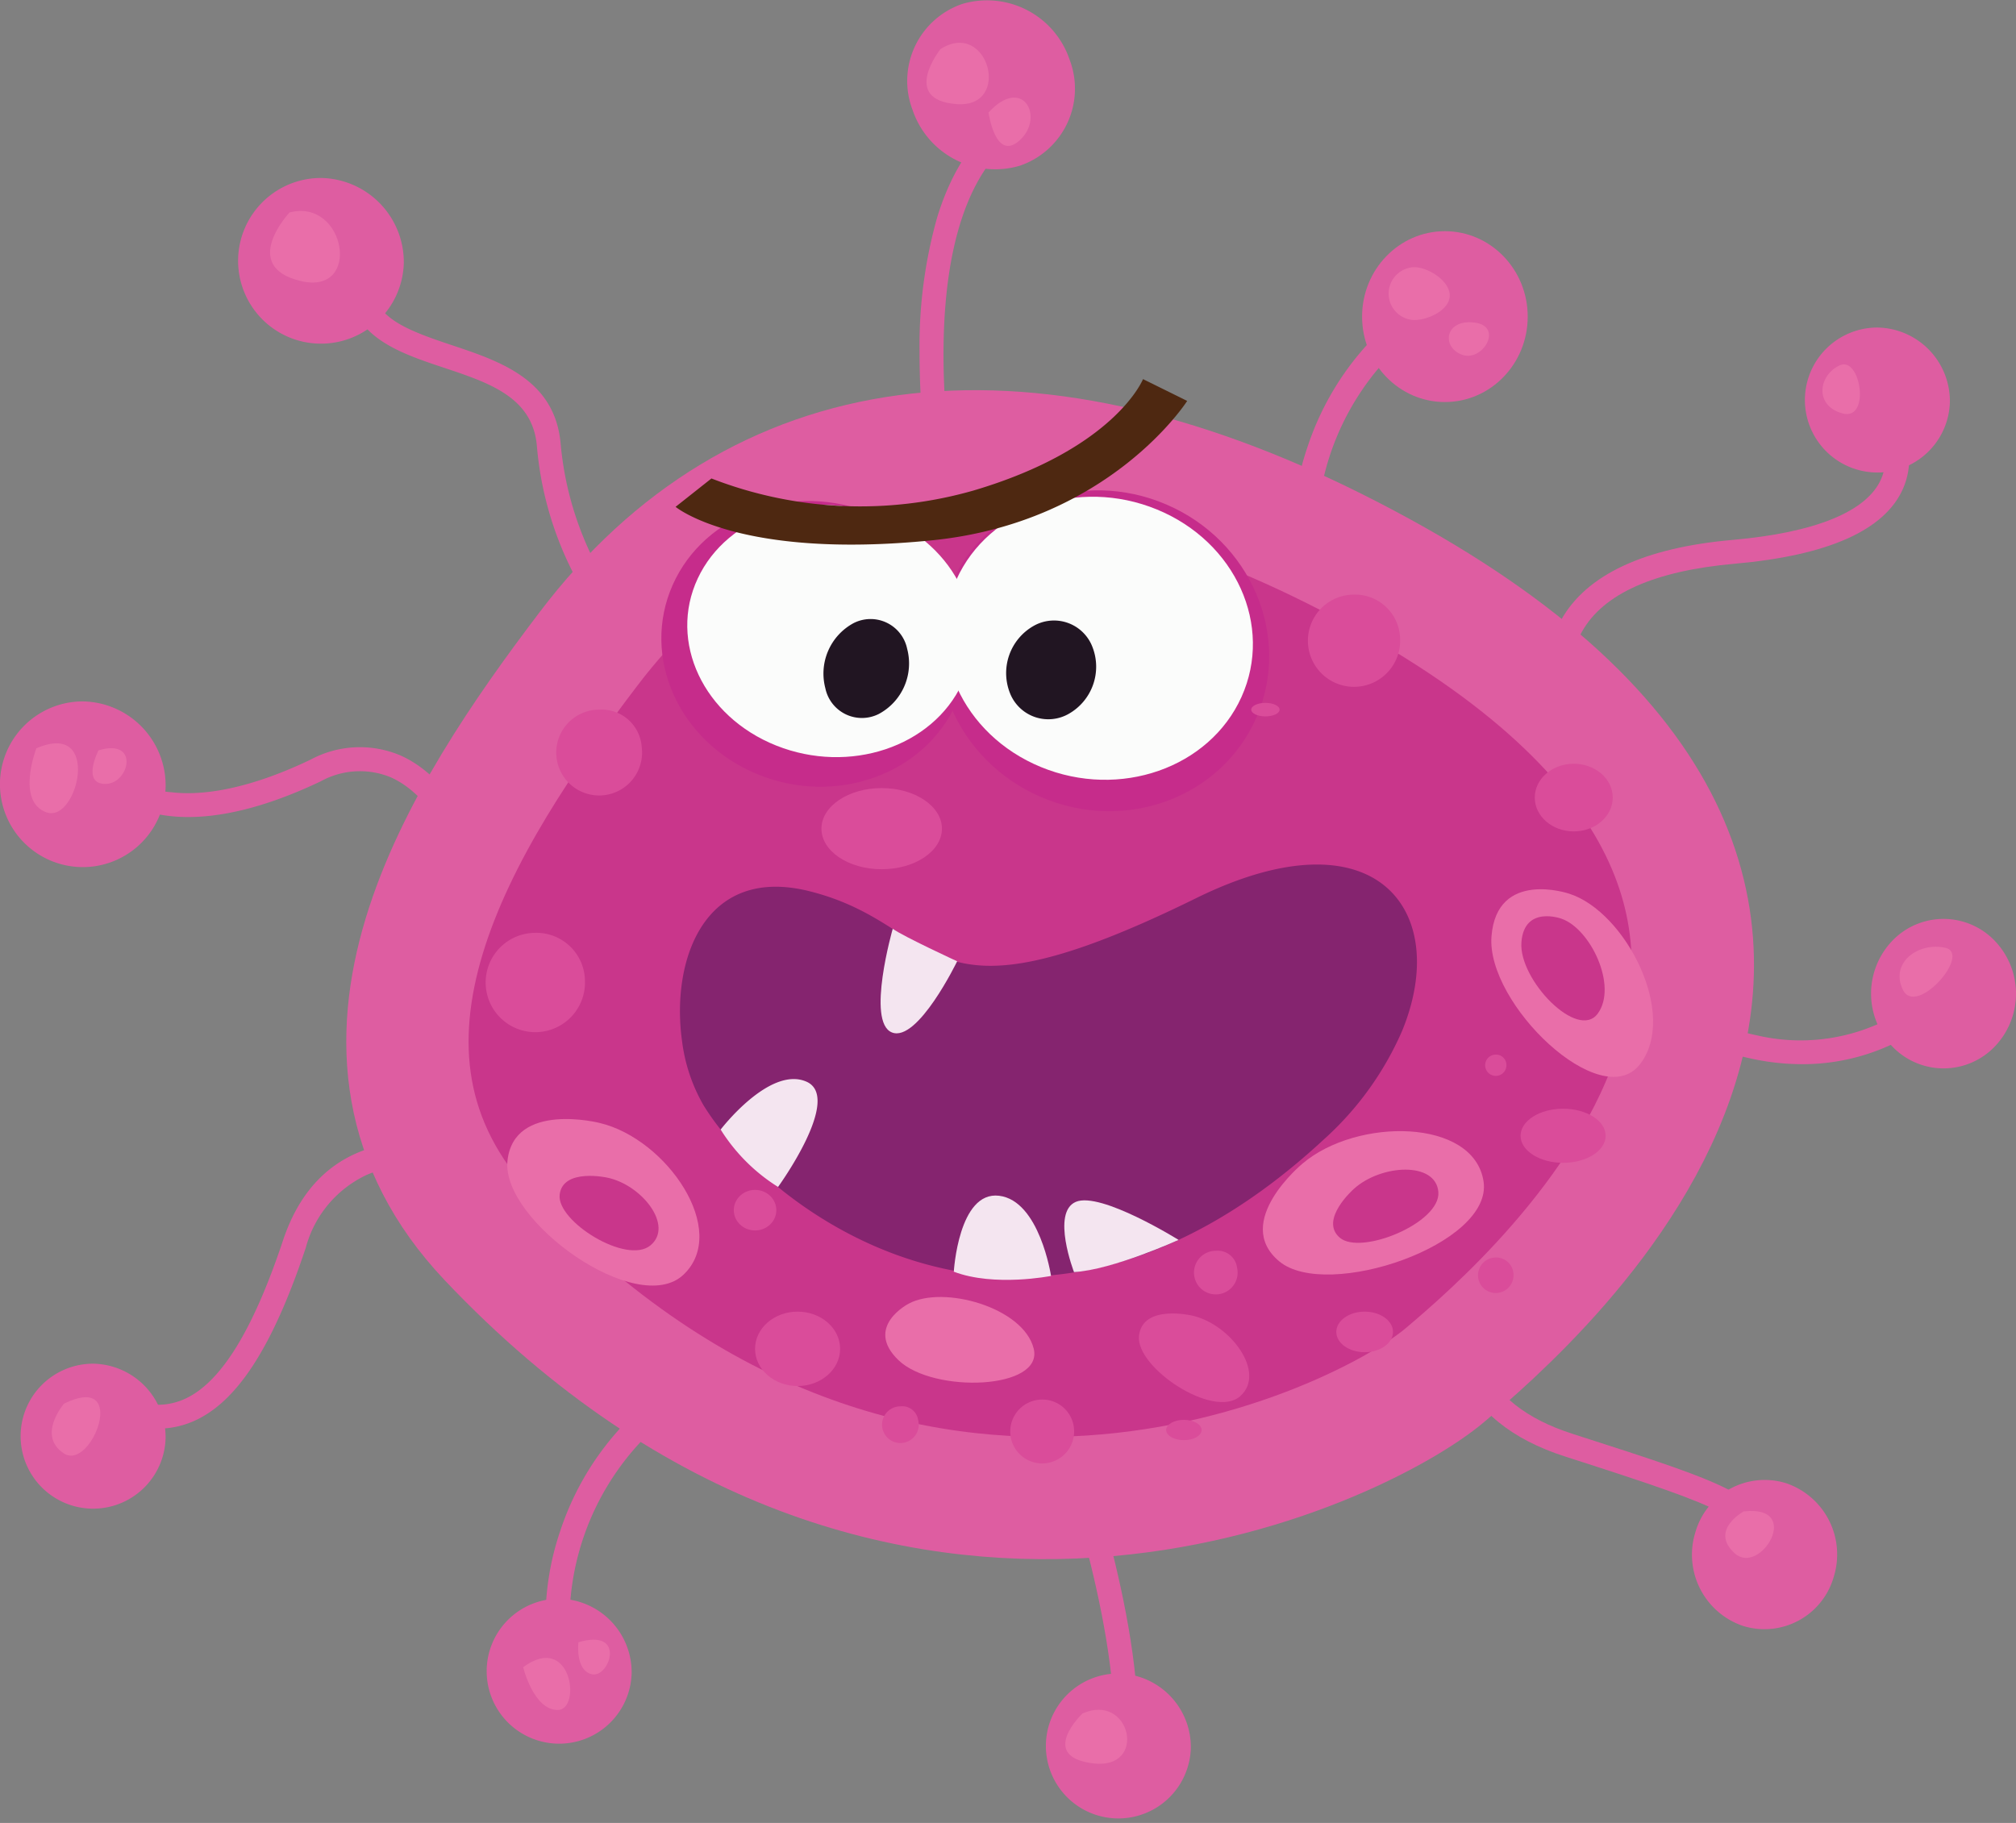<svg xmlns="http://www.w3.org/2000/svg" xmlns:xlink="http://www.w3.org/1999/xlink" width="164.839" height="149.078" viewBox="0 0 164.839 149.078"><rect x="0" y="0" width="164.839" height="149.078" fill="#808080" stroke="none"/><defs><radialGradient id="a" cx="0.5" cy="1.603" r="0.488" gradientTransform="translate(-0.057 0.304) scale(1.114 0.954)" gradientUnits="objectBoundingBox"><stop offset="0.331" stop-color="#fcfdfc"/><stop offset="1" stop-color="#f4e5f0"/></radialGradient><radialGradient id="b" cx="0.23" cy="1.926" r="0.551" gradientTransform="matrix(0.868, -0.01, 0.009, 0.954, -0.208, 0.332)" xlink:href="#a"/><radialGradient id="c" cx="0.5" cy="2.158" r="0.674" gradientTransform="translate(0.186 0.448) scale(0.628 0.954)" xlink:href="#a"/><radialGradient id="d" cx="0.5" cy="1.638" r="0.452" gradientTransform="translate(-0.183 0.31) scale(1.366 0.954)" xlink:href="#a"/></defs><g transform="translate(-3910.602 -4018.079)"><g transform="translate(3910.602 4018.079)"><g transform="translate(0 0)"><g transform="translate(0 57.359)"><g transform="translate(9.47 3.739)"><path d="M4002.079,4434.628c-.019-.062-1.949-6.243-6.086-8.063a6.629,6.629,0,0,0-5.7.339c-11.947,5.7-16.564,1.335-16.755,1.146l1.375-1.391h0a6.009,6.009,0,0,0,3.178,1.138c2.108.253,5.791,0,11.359-2.659a8.5,8.5,0,0,1,7.336-.361c4.961,2.188,7.076,8.994,7.164,9.282l-1.872.569Z" transform="translate(-3973.538 -4424.108)" fill="#de5da1"/></g><path d="M3924.145,4406.246a6.775,6.775,0,1,1-6.771-6.986A6.881,6.881,0,0,1,3924.145,4406.246Z" transform="translate(-3910.602 -4399.26)" fill="#de5da1"/><path d="M3927.232,4422.458s-1.694,4.368.847,5.242S3932.6,4420.128,3927.232,4422.458Z" transform="translate(-3924.26 -4418.621)" fill="#e96ea9"/><path d="M3961.365,4424.868s-1.411,2.745.565,2.745S3964.752,4423.839,3961.365,4424.868Z" transform="translate(-3953.312 -4420.864)" fill="#e96ea9"/></g><g transform="translate(1.693 93.366)"><g transform="translate(5.477)"><path d="M3963.958,4662.01a12.742,12.742,0,0,1-5.7-1.674l.9-1.739c2.929,1.507,4.976,1.825,6.845,1.064,3.016-1.229,5.707-5.5,8.227-13.06,1.179-3.536,3.235-5.945,6.112-7.161,5.728-2.421,12.577.821,12.865.96l-.849,1.762.424-.881-.424.881c-.063-.03-6.356-3-11.262-.917a9.194,9.194,0,0,0-5.011,5.975c-2.749,8.247-5.718,12.775-9.345,14.252a7.279,7.279,0,0,1-2.774.538Z" transform="translate(-3958.254 -4638.545)" fill="#de5da1"/></g><g transform="translate(0 18.154)"><path d="M3933.7,4765.3a5.928,5.928,0,1,1-5.925-6.111A6.022,6.022,0,0,1,3933.7,4765.3Z" transform="translate(-3921.854 -4759.19)" fill="#de5da1"/></g><path d="M3939.7,4777.94s-2.258,2.621,0,4.077S3945.059,4775.318,3939.7,4777.94Z" transform="translate(-3936.158 -4756.52)" fill="#e96ea9"/></g><g transform="translate(118.616 100.772)"><path d="M4723.568,4714.274c-.5-3.193-1.51-3.729-15.354-8.174-4.378-1.406-7.26-3.759-8.566-6.994-2.165-5.364.857-11.1.987-11.341l1.724.926-.862-.463.863.461c-.027.051-2.719,5.19-.893,9.7,1.08,2.666,3.552,4.635,7.346,5.853,13.522,4.342,15.959,5.125,16.688,9.73l-1.933.306Z" transform="translate(-4698.87 -4687.765)" fill="#de5da1"/><g transform="translate(19.738 20.242)"><path d="M4841.626,4830.215a5.892,5.892,0,0,1-7.417,4.02,6.15,6.15,0,0,1-3.9-7.653,5.893,5.893,0,0,1,7.418-4.02A6.15,6.15,0,0,1,4841.626,4830.215Z" transform="translate(-4830.042 -4822.284)" fill="#de5da1"/></g><path d="M4849.6,4839.262s-2.828,1.532-.737,3.424S4854.5,4838.7,4849.6,4839.262Z" transform="translate(-4825.64 -4816.434)" fill="#e96ea9"/></g><g transform="translate(132.657 75.144)"><g transform="translate(0 3.496)"><path d="M4806.845,4549.072a19.352,19.352,0,0,1-4.033-.435c-10.335-2.2-10.622-7.642-10.629-7.873l1.955-.06v-.017a4.163,4.163,0,0,0,1.179,2.253c1.06,1.185,3.292,2.8,7.9,3.784a15.663,15.663,0,0,0,14.49-4.069l1.462,1.3a17.2,17.2,0,0,1-12.327,5.118Z" transform="translate(-4792.183 -4540.687)" fill="#de5da1"/></g><g transform="translate(20.332)"><path d="M4937.593,4527.7a5.8,5.8,0,0,1-8.37.377,6.248,6.248,0,0,1-.366-8.636,5.8,5.8,0,0,1,8.371-.378A6.249,6.249,0,0,1,4937.593,4527.7Z" transform="translate(-4927.3 -4517.456)" fill="#de5da1"/></g><path d="M4946.5,4532.7c-2.211-.481-4.543,1.236-3.45,3.454S4948.708,4533.186,4946.5,4532.7Z" transform="translate(-4920.109 -4530.34)" fill="#e96ea9"/></g><g transform="translate(28.394 20.443)"><path d="M4121.856,4186.3a27.99,27.99,0,0,1-7.055-16.329c-.346-3.984-3.864-5.157-7.59-6.4-2.166-.722-4.405-1.468-5.936-2.832-1.829-1.629-2.384-3.854-1.693-6.8l1.9.446c-1.08,4.613,1.568,5.738,6.343,7.33,3.967,1.323,8.464,2.822,8.92,8.086a26.514,26.514,0,0,0,6.494,15.12l-1.388,1.378Z" transform="translate(-4099.296 -4153.938)" fill="#de5da1"/></g><g transform="translate(75.186 9.171)"><path d="M4411.573,4112.274a71.45,71.45,0,0,1-1.315-13.623,38.635,38.635,0,0,1,1.443-11.023c1.207-3.937,3.173-6.831,5.843-8.6l1.081,1.631c-10.185,6.75-5.189,30.966-5.138,31.21l-1.914.405Z" transform="translate(-4410.257 -4079.028)" fill="#de5da1"/></g><g transform="translate(86.898 119.278)"><path d="M4493.567,4837.356l-1.862-.6c2.412-7.463-3.554-25.2-3.614-25.379l1.852-.629c.256.753,6.234,18.532,3.624,26.61Z" transform="translate(-4488.091 -4810.746)" fill="#de5da1"/></g><g transform="translate(105.694 23.304)"><path d="M4613.013,4193.958a22.457,22.457,0,0,1,1.212-7.8,23.261,23.261,0,0,1,11.146-13.216l.943,1.713a21.512,21.512,0,0,0-11.35,19.174l-1.952.125Z" transform="translate(-4612.999 -4172.946)" fill="#de5da1"/></g><g transform="translate(126.498 32.3)"><path d="M4752.419,4260.847c-.105-.209-2.552-5.169-.03-9.7,2.07-3.718,6.792-5.928,14.034-6.566,6.778-.6,10.977-2.318,12.143-4.977,1.181-2.695-1.06-5.652-1.083-5.683l1.549-1.193c.122.158,2.966,3.917,1.325,7.662-1.491,3.4-6.122,5.466-13.762,6.14-6.547.577-10.749,2.446-12.489,5.555-2.023,3.615.039,7.84.061,7.883l-1.748.879Z" transform="translate(-4751.253 -4232.729)" fill="#de5da1"/></g><g transform="translate(44.596 111.941)"><path d="M4206.98,4783a22.456,22.456,0,0,1,1.212-7.8,23.264,23.264,0,0,1,11.146-13.216l.943,1.714a21.614,21.614,0,0,0-11.35,19.172l-1.952.125Z" transform="translate(-4206.965 -4761.988)" fill="#de5da1"/></g><path d="M4146.815,4279.467c-10.485,13.787-22.7,32.865-8.15,48.235,33.722,35.62,71.334,16.978,78.159,11.18s46.861-39.61-9.034-67.57C4181.881,4258.352,4160.627,4261.3,4146.815,4279.467Z" transform="translate(-4098.667 -4226.439)" fill="#c9368b" stroke="#de5da1" stroke-width="10"/><g transform="translate(74.206)"><path d="M4416.988,4022.943a6.654,6.654,0,0,1-4.067,8.689,7.125,7.125,0,0,1-8.761-4.545,6.654,6.654,0,0,1,4.067-8.689A7.125,7.125,0,0,1,4416.988,4022.943Z" transform="translate(-4403.743 -4018.079)" fill="#de5da1"/></g><g transform="translate(111.372 18.906)"><ellipse cx="6.771" cy="6.986" rx="6.771" ry="6.986" fill="#de5da1"/></g><g transform="translate(19.474 14.554)"><path d="M4053.563,4121.785a6.775,6.775,0,1,1-6.771-6.986A6.881,6.881,0,0,1,4053.563,4121.785Z" transform="translate(-4040.021 -4114.799)" fill="#de5da1"/></g><g transform="translate(85.519 136.853)"><path d="M4490.771,4933.655a5.927,5.927,0,1,1-5.925-6.112A6.021,6.021,0,0,1,4490.771,4933.655Z" transform="translate(-4478.922 -4927.543)" fill="#de5da1"/></g><g transform="translate(147.579 26.784)"><path d="M4903.2,4202.187a5.928,5.928,0,1,1-5.924-6.112A6.021,6.021,0,0,1,4903.2,4202.187Z" transform="translate(-4891.347 -4196.074)" fill="#de5da1"/></g><g transform="translate(39.796 130.738)"><path d="M4186.918,4893.018a5.928,5.928,0,1,1-5.925-6.112A6.021,6.021,0,0,1,4186.918,4893.018Z" transform="translate(-4175.068 -4886.906)" fill="#de5da1"/></g><path d="M4670.084,4165.6c0,1.194-1.756,2.014-2.913,2.014a2.163,2.163,0,0,1,0-4.323C4668.328,4163.293,4670.084,4164.41,4670.084,4165.6Z" transform="translate(-4551.546 -4141.442)" fill="#e96ea9"/><path d="M4699.968,4193.226c-2.408-.311-2.752,1.966-1.058,2.621S4702.376,4193.536,4699.968,4193.226Z" transform="translate(-4579.393 -4166.846)" fill="#e96ea9"/><path d="M4902.295,4216.174c-1.721.783-2.118,3.276.211,3.932S4904.015,4215.392,4902.295,4216.174Z" transform="translate(-4751.867 -4186.299)" fill="#e96ea9"/><path d="M4415.18,4041.845s-3.3,4.141,1.3,4.5S4419.067,4039.359,4415.18,4041.845Z" transform="translate(-4338.279 -4037.832)" fill="#e96ea9"/><path d="M4447.744,4072.342s.568,4.121,2.583,2.24S4450.536,4069.288,4447.744,4072.342Z" transform="translate(-4366.917 -4063.14)" fill="#e96ea9"/><path d="M4490.849,4947.57s-3.67,3.5.847,4.078S4494.8,4945.823,4490.849,4947.57Z" transform="translate(-4402.34 -4807.446)" fill="#e96ea9"/><path d="M4058.945,4132.854s-4.129,4.405.917,5.607S4063.533,4131.653,4058.945,4132.854Z" transform="translate(-4035.272 -4115.479)" fill="#e96ea9"/><path d="M4194.873,4919.836s.847,3.5,2.823,3.5S4198.825,4916.923,4194.873,4919.836Z" transform="translate(-4152.097 -4783.498)" fill="#e96ea9"/><path d="M4224.761,4909.386s-.283,2.33,1.128,2.622S4228.712,4908.221,4224.761,4909.386Z" transform="translate(-4177.468 -4775.087)" fill="#e96ea9"/><g transform="translate(121.938 72.721)"><path d="M4727.316,4501.713s-5.917-2.022-6.351,3.492,8.949,14.52,12.125,10.477S4731.935,4503.183,4727.316,4501.713Z" transform="translate(-4720.951 -4501.351)" fill="#e96ea9"/><path d="M4740.537,4516.21s-3.049-1.123-3.272,1.938,4.61,8.062,6.246,5.817S4742.916,4517.026,4740.537,4516.21Z" transform="translate(-4734.804 -4513.803)" fill="#c9368b"/></g><g transform="translate(41.476 91.512)"><path d="M4193.792,4626.546s-7.029-1.794-7.543,3.1,10.628,12.888,14.4,9.3S4199.277,4627.851,4193.792,4626.546Z" transform="translate(-4186.232 -4626.225)" fill="#e96ea9"/><path d="M4218.553,4657.254s-3.621-.8-3.886,1.386,5.476,5.763,7.418,4.158S4221.379,4657.837,4218.553,4657.254Z" transform="translate(-4210.381 -4652.463)" fill="#c9368b"/></g><g transform="translate(103.256 92.502)"><path d="M4600.046,4635.46s-5.793,4.77-1.9,8,17.5-1.377,16.7-6.547S4604.486,4631.683,4600.046,4635.46Z" transform="translate(-4596.799 -4632.808)" fill="#e96ea9"/><path d="M4636.7,4655.3s-2.88,2.526-1.161,4,8.262-1.212,8.06-3.735S4638.914,4653.3,4636.7,4655.3Z" transform="translate(-4629.247 -4650.587)" fill="#c9368b"/></g><path d="M4393.566,4723.484s-3.69,1.887-.839,4.626,11.9,2.414,11.053-.954S4396.387,4721.963,4393.566,4723.484Z" transform="translate(-4319.261 -4616.877)" fill="#e96ea9"/><g transform="translate(54.075 40.1)"><path d="M4294.092,4306.879c-2.611,5.873-9.922,8.475-16.329,5.808s-9.482-9.59-6.871-15.462,9.922-8.476,16.329-5.809S4296.7,4301,4294.092,4306.879Z" transform="translate(-4269.962 -4289.496)" fill="#c62c8b"/><path d="M4446.488,4303.071c-2.832,6.605-10.731,9.551-17.643,6.579s-10.218-10.739-7.387-17.343,10.731-9.552,17.643-6.579S4449.32,4296.465,4446.488,4303.071Z" transform="translate(-4397.801 -4284.569)" fill="#c62c8b"/><g transform="translate(2.119 0.522)"><path d="M4306.51,4307.173c-2.417,5.171-9.213,7.438-15.18,5.062s-8.846-8.494-6.43-13.665,9.214-7.437,15.182-5.062S4308.927,4302,4306.51,4307.173Z" transform="translate(-4284.045 -4291.883)" fill="#fbfcfb"/><path d="M4448.327,4304.409c-2.62,5.815-9.963,8.384-16.4,5.736s-9.533-9.51-6.913-15.326,9.963-8.384,16.4-5.736S4450.946,4298.592,4448.327,4304.409Z" transform="translate(-4403.008 -4288.04)" fill="#fbfcfb"/></g><path d="M4457.58,4361.22a4.436,4.436,0,0,1,1.923-5.437,3.365,3.365,0,0,1,4.844,1.725,4.433,4.433,0,0,1-1.922,5.436A3.366,3.366,0,0,1,4457.58,4361.22Z" transform="translate(-4429.091 -4344.682)" fill="#211522"/><path d="M4358.191,4360.146a4.688,4.688,0,0,1,2.308-5.324,3.055,3.055,0,0,1,4.381,2.1,4.685,4.685,0,0,1-2.307,5.322A3.055,3.055,0,0,1,4358.191,4360.146Z" transform="translate(-4344.781 -4343.964)" fill="#211522"/></g><path d="M4533.8,4732.067s-4.037-.955-4.333,1.649,6.105,6.857,8.271,4.948S4536.952,4732.762,4533.8,4732.067Z" transform="translate(-4436.336 -4624.484)" fill="#da4c9a"/><path d="M4182.64,4528.918a4.061,4.061,0,1,1-4.057-3.872A3.968,3.968,0,0,1,4182.64,4528.918Z" transform="translate(-4134.812 -4448.76)" fill="#da4c9a"/><path d="M4628.845,4344.846a3.771,3.771,0,1,1-3.767-3.6A3.685,3.685,0,0,1,4628.845,4344.846Z" transform="translate(-4514.366 -4292.621)" fill="#da4c9a"/><path d="M4366.81,4449.7c0,1.833-2.205,3.318-4.926,3.318s-4.926-1.485-4.926-3.318,2.206-3.319,4.926-3.319S4366.81,4447.87,4366.81,4449.7Z" transform="translate(-4289.792 -4381.934)" fill="#da4c9a"/><ellipse cx="3.477" cy="3.042" rx="3.477" ry="3.042" transform="translate(61.738 107.262)" fill="#da4c9a"/><ellipse cx="2.318" cy="1.659" rx="2.318" ry="1.659" transform="translate(109.263 107.262)" fill="#da4c9a"/><path d="M4743.812,4622.834c0,1.222-1.557,2.212-3.478,2.212s-3.478-.991-3.478-2.212,1.557-2.213,3.478-2.213S4743.812,4621.612,4743.812,4622.834Z" transform="translate(-4612.525 -4529.953)" fill="#da4c9a"/><path d="M4719.339,4592.044a.87.87,0,1,1-.869-.83A.85.85,0,0,1,4719.339,4592.044Z" transform="translate(-4596.166 -4504.971)" fill="#da4c9a"/><ellipse cx="3.188" cy="2.766" rx="3.188" ry="2.766" transform="translate(125.491 62.458)" fill="#da4c9a"/><path d="M4464.765,4781.255a2.611,2.611,0,1,1-2.611-2.57A2.591,2.591,0,0,1,4464.765,4781.255Z" transform="translate(-4376.94 -4664.232)" fill="#da4c9a"/><ellipse cx="1.739" cy="1.659" rx="1.739" ry="1.659" transform="translate(59.999 97.306)" fill="#da4c9a"/><path d="M4220,4406.784a3.509,3.509,0,1,1-3.478-3.042A3.282,3.282,0,0,1,4220,4406.784Z" transform="translate(-4167.532 -4345.708)" fill="#da4c9a"/><ellipse cx="1.159" cy="0.553" rx="1.159" ry="0.553" transform="translate(102.308 57.48)" fill="#da4c9a"/><path d="M4393.113,4783.467a1.5,1.5,0,1,1-1.449-1.106A1.312,1.312,0,0,1,4393.113,4783.467Z" transform="translate(-4318.044 -4667.354)" fill="#da4c9a"/><path d="M4547.177,4790.542c0,.458-.648.83-1.449.83s-1.449-.372-1.449-.83.648-.83,1.449-.83S4547.177,4790.084,4547.177,4790.542Z" transform="translate(-4448.926 -4673.6)" fill="#da4c9a"/><path d="M4716.646,4702.874a1.451,1.451,0,1,1-1.449-1.383A1.417,1.417,0,0,1,4716.646,4702.874Z" transform="translate(-4592.895 -4598.654)" fill="#da4c9a"/><path d="M4563.163,4699.2a1.784,1.784,0,1,1-1.739-1.383A1.592,1.592,0,0,1,4563.163,4699.2Z" transform="translate(-4462.014 -4595.531)" fill="#da4c9a"/></g><path d="M4280.628,4232.24a33.625,33.625,0,0,0,21.444.981c11.591-3.435,13.843-9.106,13.843-9.106l3.612,1.783s-6.32,9.937-20.862,11.4c-15.807,1.591-20.97-2.738-20.97-2.738Z" transform="translate(-4222.456 -4193.112)" fill="#4e2811"/></g><g transform="translate(3966.2 4088.778)"><path d="M4322.292,4490.66c-22.958,11.3-20.358,2.26-31.621-.564-8.626-2.163-11.326,5.665-10.428,12.2a13.968,13.968,0,0,0,1.765,5.308,20.288,20.288,0,0,0,1.4,1.983c6.819,8.6,26.164,21.189,48.153,1.858q.563-.494,1.127-1.017a25.707,25.707,0,0,0,6.441-8.917C4343.17,4491.668,4336.985,4483.431,4322.292,4490.66Z" transform="translate(-4280.08 -4487.913)" fill="#85246f"/></g><path d="M4302.2,4608.634s3.986-5.217,7-3.924-2.307,8.617-2.307,8.617A14.823,14.823,0,0,1,4302.2,4608.634Z" transform="translate(-332.674 -498.182)" fill="url(#a)"/><path d="M4428.887,4674.034s.382-6.61,3.7-6.21,4.249,6.556,4.249,6.556S4432.211,4675.3,4428.887,4674.034Z" transform="translate(-440.296 -551.959)" fill="url(#b)"/><path d="M4489.717,4676.3s-1.881-4.883.15-5.745,8.4,3.112,8.4,3.112S4492.9,4676.11,4489.717,4676.3Z" transform="translate(-491.298 -554.192)" fill="url(#c)"/><path d="M4390.092,4522.84s-2.182,7.611-.075,8.473,5.342-5.816,5.342-5.816S4390.995,4523.486,4390.092,4522.84Z" transform="translate(-406.495 -428.807)" fill="url(#d)"/></g></svg>